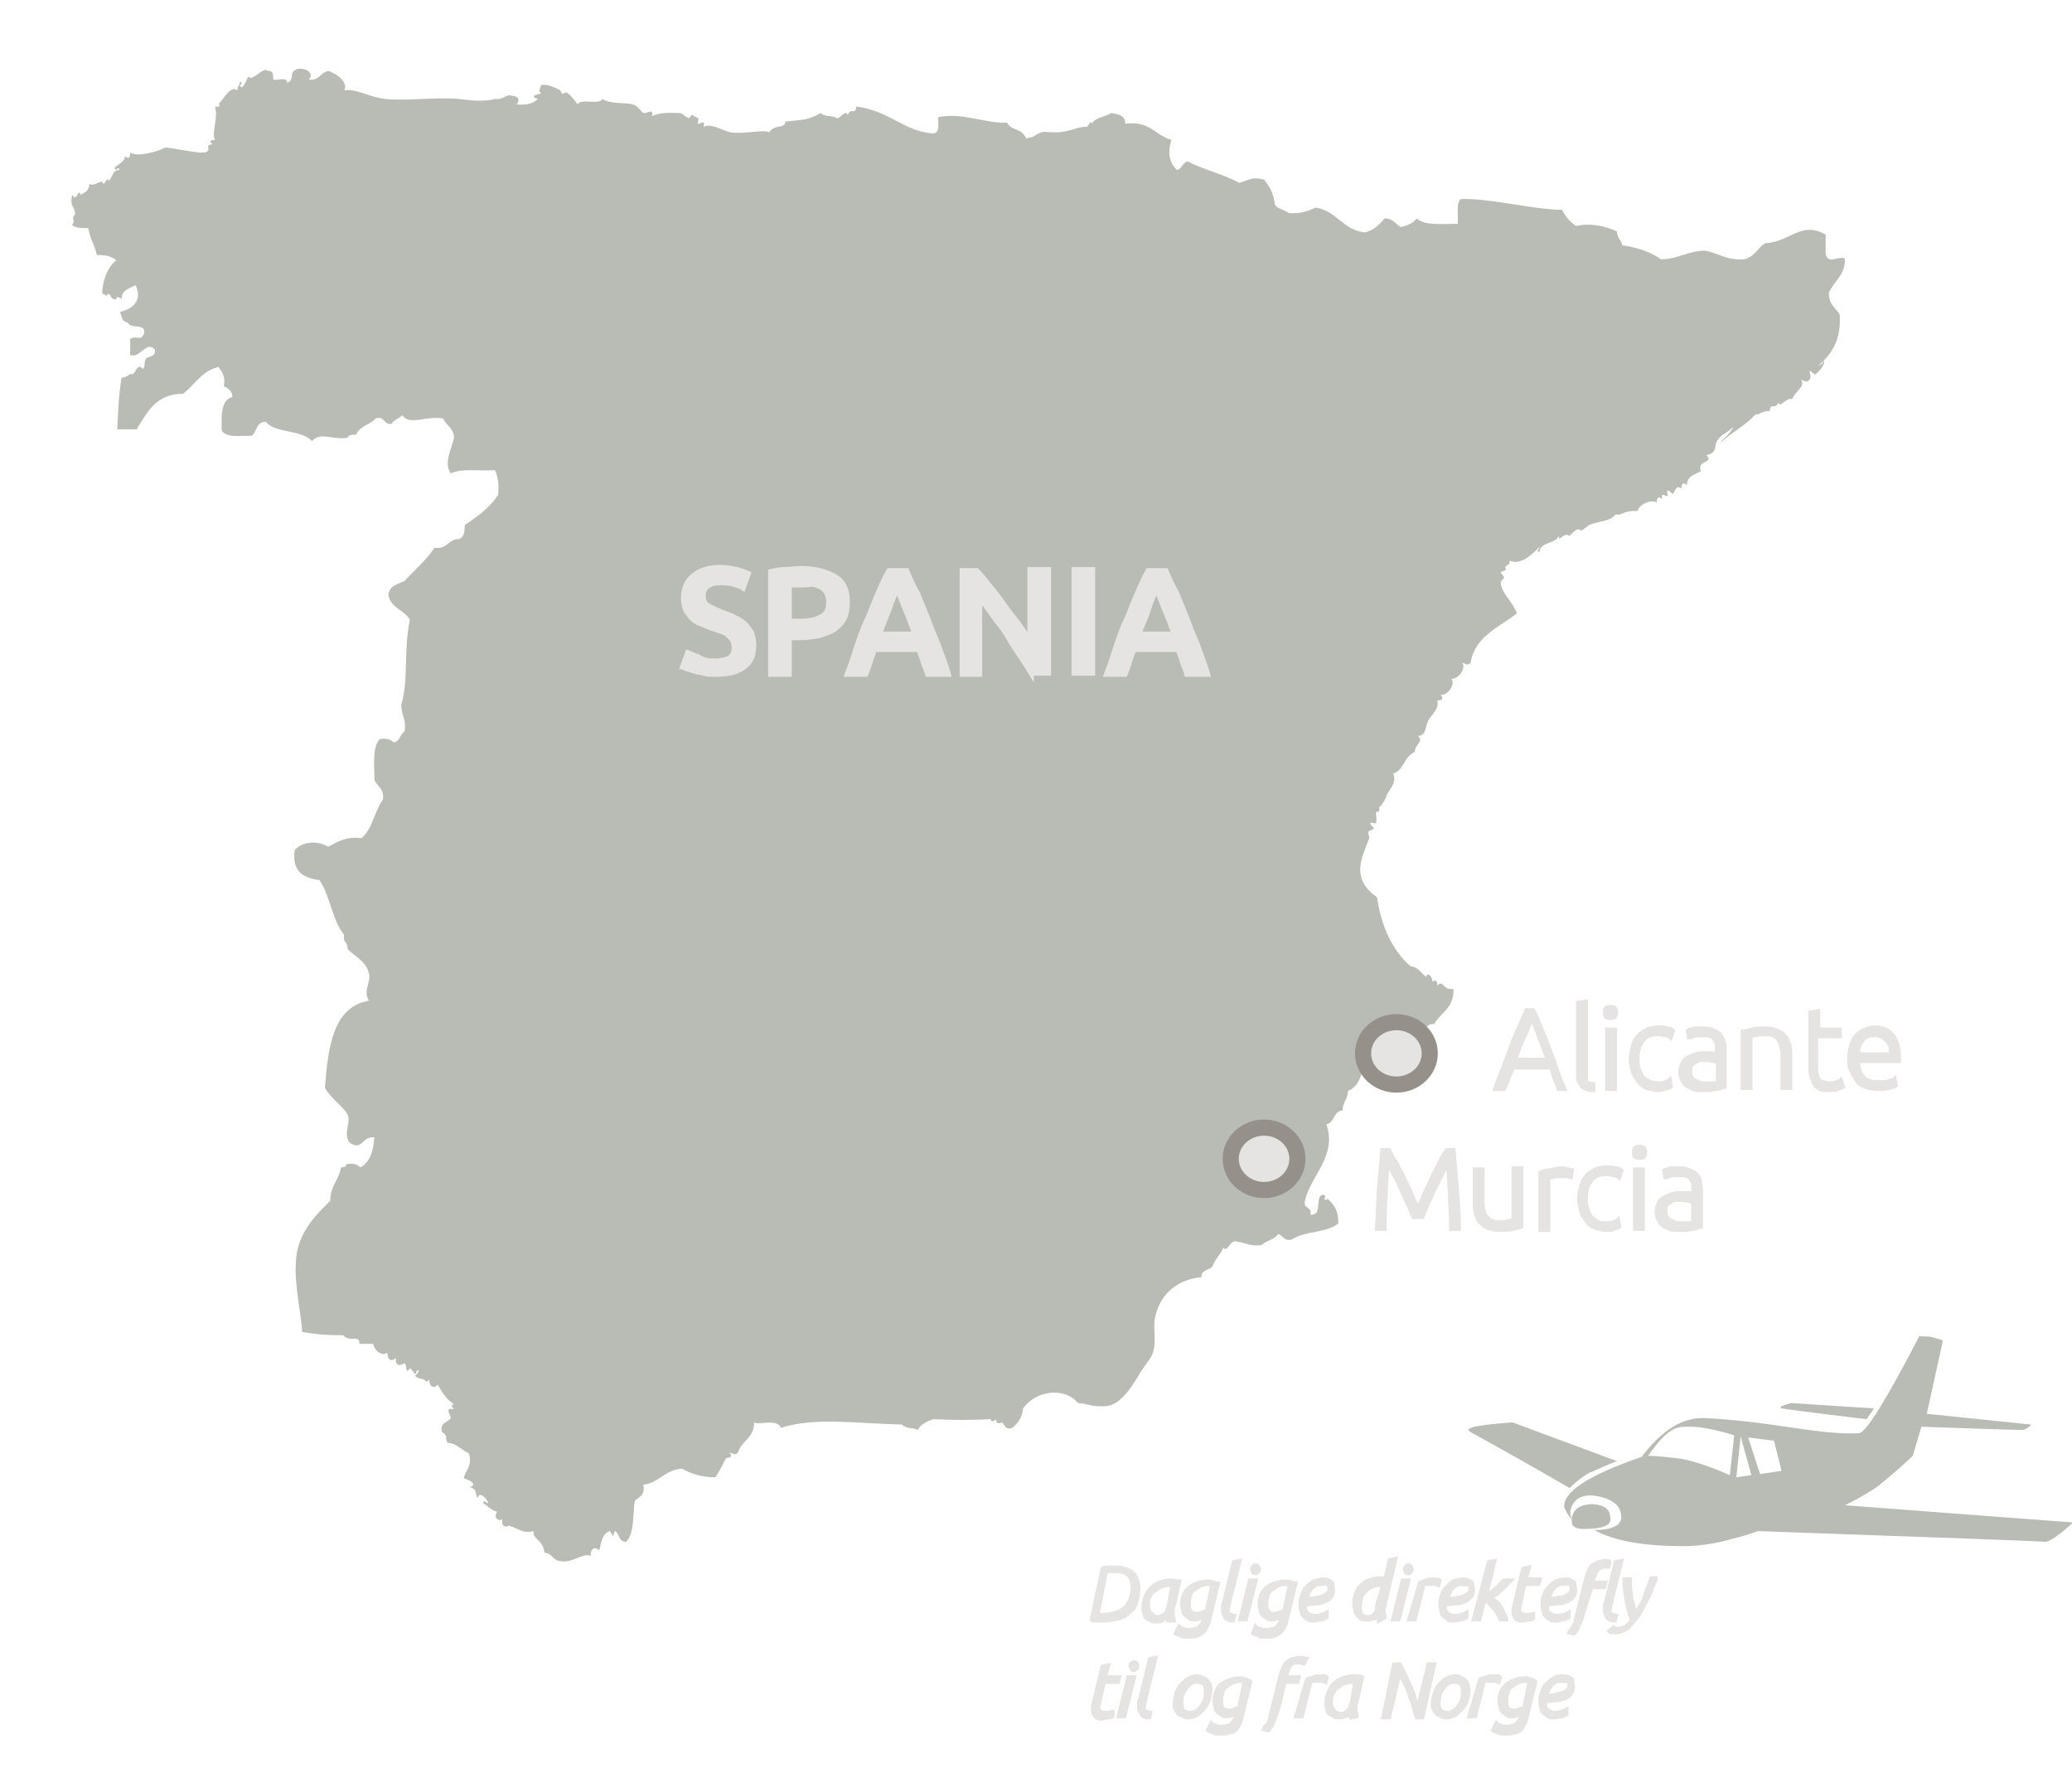 <?xml version="1.0" encoding="utf-8"?>
<!-- Generator: Adobe Illustrator 23.0.5, SVG Export Plug-In . SVG Version: 6.00 Build 0)  -->
<svg version="1.1" xmlns="http://www.w3.org/2000/svg" xmlns:xlink="http://www.w3.org/1999/xlink" x="0px" y="0px"
	 viewBox="0 0 192.6 165.7" style="enable-background:new 0 0 192.6 165.7;" xml:space="preserve">
<style type="text/css">
	/*
	txt fill="#B9BBB5"
	path fill=#E5E4E2
	*/
	.dw_path{fill:#B9BBB5;}
	.dw_txt{fill:#E5E4E2;stroke:#E5E4E2;stroke-width:0.4}
	.dw_city{fill:#E5E4E2;stroke:#95918A;stroke-width:1.5}
	.dw_path_1{fill:#0F0}
	.dw_path_11{fill:#0F0}
	
	
	
	.st1{fill:#FAD;}
		.st2{fill:#FF0;}
			
			.dw_msap{fill:#0F0;}
				
				.st4{fill:#F00;}
				.st40{fill:#C46210;}
				.st41{fill:#0048BA;}
				.st42{fill:#B0BF1A;}
				.st43{fill:#7CB9E8;}
				.st44{fill:	#C0E8D5;}
				.st45{fill:#B284BE;}
				
				
				
					
						
						.st6{fill:#0FF;}
						.st8{fill:#FFD;}

</style>
<g id="Layer_2">
	<defs>
	<filter id="f1" x="0" y="0" width="200%" height="200%">
     <feOffset result="offOut" in="SourceAlpha" dx="5" dy="5" />
      <feGaussianBlur result="blurOut" in="offOut" stdDeviation="2" />
      <feBlend in="SourceGraphic" in2="blurOut" mode="normal" />
      
    </filter>
    
    <filter id="f2" x="0" y="0" width="200%" height="200%">
     <feOffset result="offOut" in="SourceAlpha" dx="1" dy="1" />
      <feGaussianBlur result="blurOut" in="offOut" stdDeviation="1" />
      <feBlend in="SourceGraphic" in2="blurOut" mode="normal" />
      
    </filter>
    <filter id="f3" x="0" y="0" width="200%" height="200%">
     <feOffset result="offOut" in="SourceAlpha" dx="1" dy="1" />
      <feGaussianBlur result="blurOut" in="offOut" stdDeviation="1" />
      <feBlend in="SourceGraphic" in2="blurOut" mode="normal" />
      
    </filter>
	</defs>

</g>
<g id="Layer_1">
	<g class="dwg_plane">
		<path filter="url(#f1)" class="st_plane dw_path" d="M145.3,130.8c-0.6,0.2-1.4,0.6-2.6,1.1c-0.5,0.3-1.1,0.7-1.8,1.4c-2.4-1.4-5.4-3.1-9.2-5.2
			c-0.1-0.1-0.2-0.1-0.2-0.2c0-0.3,1.4-0.5,4.1-0.7L145.3,130.8z M187.7,136.5c-1.3,1.2-2.2,1.8-2.6,1.8c-1.1-0.1-10-0.4-26.7-1
			c-0.8,0.3-1.5,0.5-2.3,0.7c-1.7,0.5-3.3,0.7-4.6,0.7c-3.8,0-6.5-0.5-8.3-1.5c1.4,0,2.2-0.3,2.4-0.8c0.1-0.1,0.1-0.3,0.1-0.4
			c0-1-0.7-1.6-2-1.9c-1.3-0.3-2.2,0-2.6,0.9c-0.2,0.5-0.2,0.9,0.1,1.2c-0.3-0.1-0.5-0.5-0.8-1.1c-0.1-1.5,2.3-3,7.2-4.7
			c1.9-2.5,3.8-3.7,5.9-3.6c2.2,0.1,4.9,0.4,8.2,0.9c2.6,0.4,4.7,0.6,6.1,0.5c0.6,0,2.5-3,5.6-9c0.6,0,1,0,1.3,0.1
			c0.2,0.1,0.5,0.1,0.9,0.3l-1.5,6.8l9.7,1c-0.1,0.2-0.3,0.3-0.7,0.5c-0.8,0-4-0.1-9.5-0.3l-0.8,2.7c-0.5,0.5-1.6,1.5-3.2,2.8
			c-0.7,0.5-1.7,1.1-3.1,1.8L187.7,136.5z M144.7,136.2c0,0.6-0.8,0.9-2.5,0.9c-0.7,0-1.1-0.2-1.1-0.7c0-1.1,0.7-1.6,2-1.6
			C144.2,134.9,144.7,135.3,144.7,136.2z M156.2,128.4c-1.6-0.5-3-0.8-4.1-0.8c-0.5,0-0.9,0-1.2,0.1c-0.7,0.2-1.6,1-2.7,2.6
			c0.6,0,1.7,0.1,3.2,0.3c1.4,0.3,2.8,0.8,4.4,1.5L156.2,128.4z M157.8,132.1l-1-3.6l-0.4,3.8L157.8,132.1z M160.6,131.7l-0.7-2.8
			l-2.4-0.3l1.1,3.4L160.6,131.7z M169.2,125.9l-0.7,1c-2.4-0.3-5.1-0.6-7.9-1c0,0,0,0-0.1-0.1c0-0.1,0.3-0.2,1-0.4L169.2,125.9z"/>
	</g>
	<path filter="url(#f2)" class="dw_txt dw_dagl_flyv" d="M101.5,144.8c0.2-0.1,0.4-0.1,0.6-0.1c0.2,0,0.4,0,0.6,0c0.7,0,1.2,0.2,1.6,0.5c0.3,0.3,0.5,0.8,0.5,1.5
		c0,0.4-0.1,0.8-0.2,1.2c-0.1,0.4-0.3,0.7-0.6,0.9c-0.3,0.3-0.6,0.5-1,0.6c-0.4,0.1-0.9,0.2-1.4,0.2c-0.1,0-0.2,0-0.3,0
		c-0.1,0-0.2,0-0.3,0c-0.1,0-0.2,0-0.3,0s-0.2,0-0.2-0.1L101.5,144.8z M101,149.1c0.1,0,0.2,0,0.3,0c0.1,0,0.2,0,0.3,0
		c0.4,0,0.8-0.1,1.2-0.2c0.3-0.1,0.6-0.3,0.8-0.5c0.2-0.2,0.4-0.5,0.5-0.8c0.1-0.3,0.2-0.6,0.2-1c0-0.5-0.1-0.9-0.4-1.2
		c-0.3-0.3-0.7-0.4-1.3-0.4c-0.1,0-0.2,0-0.4,0c-0.1,0-0.2,0-0.4,0L101,149.1z M107.6,149.6c0-0.1-0.1-0.1-0.1-0.2s0-0.1,0-0.2
		c-0.2,0.2-0.3,0.3-0.5,0.4c-0.2,0.1-0.4,0.1-0.6,0.1c-0.1,0-0.3,0-0.4-0.1c-0.1-0.1-0.3-0.1-0.4-0.2c-0.1-0.1-0.2-0.2-0.2-0.4
		c-0.1-0.2-0.1-0.4-0.1-0.6c0-0.4,0.1-0.7,0.2-1s0.3-0.6,0.5-0.8c0.2-0.2,0.5-0.4,0.8-0.5c0.3-0.1,0.6-0.2,1-0.2
		c0.3,0,0.6,0.1,0.8,0.1l-0.5,2.2c0,0.1-0.1,0.2-0.1,0.3c0,0.1,0,0.2,0,0.3c0,0.1,0,0.2,0,0.4c0,0.1,0.1,0.2,0.1,0.4L107.6,149.6z
		 M108,146.3c-0.1,0-0.2,0-0.2,0c-0.1,0-0.1,0-0.2,0c-0.3,0-0.5,0.1-0.8,0.2c-0.2,0.1-0.4,0.3-0.6,0.4s-0.3,0.4-0.4,0.6
		c-0.1,0.2-0.1,0.5-0.1,0.7c0,0.2,0,0.4,0.1,0.5c0,0.1,0.1,0.2,0.2,0.3c0.1,0.1,0.1,0.1,0.2,0.2c0.1,0,0.2,0.1,0.3,0.1
		c0.2,0,0.4,0,0.5-0.1c0.2-0.1,0.3-0.2,0.5-0.4c0-0.1,0-0.3,0.1-0.4c0-0.2,0.1-0.3,0.1-0.4L108,146.3z M108.6,150.2
		c0.1,0.1,0.2,0.1,0.4,0.2s0.4,0.1,0.5,0.1c0.4,0,0.8-0.1,1-0.3c0.2-0.2,0.4-0.5,0.5-0.8l0-0.2c-0.1,0.1-0.3,0.2-0.4,0.2
		c-0.2,0-0.3,0.1-0.5,0.1c-0.2,0-0.4,0-0.5-0.1s-0.3-0.2-0.4-0.3c-0.1-0.1-0.2-0.2-0.2-0.4c0-0.2-0.1-0.3-0.1-0.5
		c0-0.3,0-0.5,0.1-0.8c0.1-0.3,0.2-0.5,0.4-0.7c0.2-0.2,0.5-0.4,0.8-0.5c0.3-0.1,0.7-0.2,1.1-0.2c0.2,0,0.3,0,0.5,0.1
		s0.3,0.1,0.4,0.1l-0.8,3.3c0,0.2-0.1,0.4-0.2,0.6s-0.2,0.4-0.3,0.5c-0.1,0.1-0.3,0.3-0.6,0.4c-0.2,0.1-0.6,0.1-0.9,0.1
		c-0.1,0-0.2,0-0.3,0s-0.2,0-0.3-0.1s-0.2-0.1-0.3-0.1c-0.1,0-0.2-0.1-0.2-0.1L108.6,150.2z M111.7,146.3c-0.1,0-0.3-0.1-0.4-0.1
		c-0.3,0-0.6,0.1-0.8,0.2c-0.2,0.1-0.4,0.3-0.6,0.4s-0.3,0.4-0.3,0.6c-0.1,0.2-0.1,0.4-0.1,0.6c0,0.1,0,0.2,0,0.4
		c0,0.1,0.1,0.2,0.1,0.3s0.1,0.1,0.2,0.2c0.1,0.1,0.2,0.1,0.4,0.1c0.2,0,0.3,0,0.5-0.1c0.2-0.1,0.3-0.1,0.5-0.2L111.7,146.3z
		 M113.7,144.2l0.5-0.1l-0.9,3.6c0,0.2-0.1,0.3-0.1,0.5c0,0.1-0.1,0.3-0.1,0.4c0,0.1,0,0.1,0,0.2c0,0.1,0,0.1,0.1,0.2
		s0.1,0.1,0.2,0.1s0.2,0.1,0.3,0.1l-0.1,0.4c-0.3,0-0.6-0.1-0.7-0.3s-0.2-0.4-0.2-0.6c0-0.1,0-0.2,0-0.4c0-0.1,0-0.3,0.1-0.4
		L113.7,144.2z M115.2,145.9h0.5l-0.9,3.6h-0.5L115.2,145.9z M115.4,144.9c0-0.1,0-0.2,0.1-0.3c0.1-0.1,0.1-0.1,0.2-0.1
		c0.1,0,0.2,0,0.2,0.1c0.1,0.1,0.1,0.1,0.1,0.2c0,0.1,0,0.2-0.1,0.3c-0.1,0.1-0.1,0.1-0.2,0.1c-0.1,0-0.2,0-0.2-0.1
		S115.4,144.9,115.4,144.9z M115.7,150.2c0.1,0.1,0.2,0.1,0.4,0.2c0.2,0.1,0.4,0.1,0.6,0.1c0.4,0,0.8-0.1,1-0.3
		c0.2-0.2,0.4-0.5,0.5-0.8l0-0.2c-0.1,0.1-0.3,0.2-0.4,0.2c-0.2,0-0.3,0.1-0.5,0.1c-0.2,0-0.4,0-0.5-0.1s-0.3-0.2-0.4-0.3
		c-0.1-0.1-0.2-0.2-0.2-0.4s-0.1-0.3-0.1-0.5c0-0.3,0-0.5,0.1-0.8c0.1-0.3,0.2-0.5,0.4-0.7s0.5-0.4,0.8-0.5c0.3-0.1,0.7-0.2,1.1-0.2
		c0.2,0,0.3,0,0.5,0.1c0.2,0,0.3,0.1,0.4,0.1l-0.8,3.3c0,0.2-0.1,0.4-0.2,0.6s-0.2,0.4-0.3,0.5s-0.3,0.3-0.6,0.4
		c-0.2,0.1-0.6,0.1-0.9,0.1c-0.1,0-0.2,0-0.3,0c-0.1,0-0.2,0-0.3-0.1s-0.2-0.1-0.3-0.1c-0.1,0-0.2-0.1-0.2-0.1L115.7,150.2z
		 M118.9,146.3c-0.1,0-0.3-0.1-0.4-0.1c-0.3,0-0.6,0.1-0.8,0.2c-0.2,0.1-0.4,0.3-0.6,0.4c-0.2,0.2-0.3,0.4-0.3,0.6
		c-0.1,0.2-0.1,0.4-0.1,0.6c0,0.1,0,0.2,0,0.4c0,0.1,0.1,0.2,0.1,0.3c0.1,0.1,0.1,0.1,0.2,0.2c0.1,0.1,0.2,0.1,0.4,0.1
		c0.2,0,0.3,0,0.5-0.1s0.3-0.1,0.5-0.2L118.9,146.3z M122.9,146.8c0,0.3-0.1,0.5-0.2,0.6c-0.1,0.2-0.3,0.3-0.5,0.4
		c-0.2,0.1-0.5,0.2-0.8,0.2s-0.7,0.1-1.1,0.1v0.1c0,0.1,0,0.3,0,0.4c0,0.1,0.1,0.2,0.2,0.3s0.2,0.2,0.3,0.2c0.1,0.1,0.3,0.1,0.5,0.1
		c0.2,0,0.3,0,0.5-0.1c0.2,0,0.3-0.1,0.5-0.2l0,0.4c-0.2,0.1-0.3,0.2-0.5,0.2s-0.4,0.1-0.6,0.1c-0.3,0-0.5,0-0.6-0.1
		c-0.2-0.1-0.3-0.2-0.4-0.3c-0.1-0.1-0.2-0.3-0.2-0.4c0-0.2-0.1-0.3-0.1-0.5c0-0.3,0-0.6,0.1-0.9c0.1-0.3,0.2-0.6,0.4-0.8
		s0.4-0.4,0.7-0.6c0.3-0.1,0.6-0.2,0.9-0.2c0.3,0,0.6,0.1,0.8,0.3C122.8,146.3,122.9,146.5,122.9,146.8z M121.8,146.2
		c-0.2,0-0.4,0-0.5,0.1c-0.2,0.1-0.3,0.2-0.4,0.3c-0.1,0.1-0.2,0.3-0.3,0.5c-0.1,0.2-0.2,0.4-0.2,0.5c0.4,0,0.7,0,1-0.1
		c0.3,0,0.5-0.1,0.7-0.2c0.2-0.1,0.3-0.2,0.4-0.3c0.1-0.1,0.1-0.2,0.1-0.4c0-0.2-0.1-0.3-0.2-0.4S122,146.2,121.8,146.2z
		 M127.2,149.6c0,0,0-0.1-0.1-0.2s0-0.2,0-0.2c0,0-0.1,0.1-0.2,0.1c-0.1,0.1-0.1,0.1-0.2,0.1c-0.1,0-0.2,0.1-0.3,0.1
		c-0.1,0-0.2,0-0.4,0c-0.2,0-0.4,0-0.5-0.1s-0.3-0.2-0.3-0.3c-0.1-0.1-0.2-0.3-0.2-0.4c0-0.2-0.1-0.3-0.1-0.5c0-0.3,0-0.6,0.1-0.9
		s0.2-0.6,0.4-0.8c0.2-0.2,0.4-0.4,0.8-0.6c0.3-0.1,0.7-0.2,1.1-0.2c0.1,0,0.3,0,0.5,0l0.4-1.7l0.5-0.1l-1,4.2c0,0.1,0,0.2-0.1,0.2
		s0,0.2,0,0.2c0,0.1,0,0.3,0,0.4s0.1,0.2,0.1,0.4L127.2,149.6z M127.6,146.3c-0.1,0-0.1,0-0.2,0s-0.2,0-0.2,0
		c-0.3,0-0.6,0.1-0.8,0.2s-0.4,0.3-0.6,0.5c-0.2,0.2-0.3,0.4-0.3,0.6c-0.1,0.2-0.1,0.5-0.1,0.7c0,0.1,0,0.3,0,0.4s0.1,0.2,0.1,0.3
		c0.1,0.1,0.1,0.2,0.2,0.2c0.1,0.1,0.2,0.1,0.3,0.1c0.1,0,0.2,0,0.3,0c0.1,0,0.2-0.1,0.3-0.1c0.1-0.1,0.2-0.1,0.2-0.2
		s0.1-0.1,0.2-0.2c0-0.1,0-0.3,0-0.4c0-0.2,0.1-0.3,0.1-0.5L127.6,146.3z M129.4,145.9h0.5l-0.9,3.6h-0.5L129.4,145.9z M129.6,144.9
		c0-0.1,0-0.2,0.1-0.3c0.1-0.1,0.1-0.1,0.2-0.1c0.1,0,0.2,0,0.2,0.1s0.1,0.1,0.1,0.2c0,0.1,0,0.2-0.1,0.3s-0.1,0.1-0.2,0.1
		c-0.1,0-0.2,0-0.2-0.1S129.6,144.9,129.6,144.9z M131,146.1c0.2-0.1,0.4-0.1,0.6-0.2s0.4-0.1,0.6-0.1c0.1,0,0.2,0,0.3,0
		c0.1,0,0.2,0,0.3,0.1l-0.1,0.4c-0.2-0.1-0.4-0.1-0.6-0.1c-0.1,0-0.2,0-0.4,0s-0.2,0-0.4,0.1l-0.8,3.2h-0.5L131,146.1z M135.9,146.8
		c0,0.3-0.1,0.5-0.2,0.6s-0.3,0.3-0.5,0.4s-0.5,0.2-0.8,0.2s-0.7,0.1-1.1,0.1v0.1c0,0.1,0,0.3,0,0.4c0,0.1,0.1,0.2,0.2,0.3
		c0.1,0.1,0.2,0.2,0.3,0.2c0.1,0.1,0.3,0.1,0.5,0.1c0.2,0,0.3,0,0.5-0.1c0.2,0,0.3-0.1,0.5-0.2l0,0.4c-0.2,0.1-0.3,0.2-0.5,0.2
		s-0.4,0.1-0.6,0.1c-0.3,0-0.5,0-0.6-0.1s-0.3-0.2-0.4-0.3c-0.1-0.1-0.2-0.3-0.2-0.4c0-0.2-0.1-0.3-0.1-0.5c0-0.3,0-0.6,0.1-0.9
		c0.1-0.3,0.2-0.6,0.4-0.8s0.4-0.4,0.7-0.6c0.3-0.1,0.6-0.2,0.9-0.2c0.3,0,0.6,0.1,0.8,0.3C135.8,146.3,135.9,146.5,135.9,146.8z
		 M134.9,146.2c-0.2,0-0.4,0-0.5,0.1c-0.2,0.1-0.3,0.2-0.4,0.3c-0.1,0.1-0.2,0.3-0.3,0.5c-0.1,0.2-0.2,0.4-0.2,0.5
		c0.4,0,0.7,0,1-0.1c0.3,0,0.5-0.1,0.7-0.2c0.2-0.1,0.3-0.2,0.4-0.3c0.1-0.1,0.1-0.2,0.1-0.4c0-0.2-0.1-0.3-0.2-0.4
		C135.2,146.3,135,146.2,134.9,146.2z M137.4,144.2l0.5-0.1l-0.8,3.3c0.2-0.1,0.3-0.2,0.5-0.4c0.2-0.1,0.3-0.3,0.5-0.4
		c0.2-0.1,0.3-0.3,0.4-0.4c0.1-0.1,0.2-0.2,0.3-0.3h0.6c-0.1,0.1-0.2,0.2-0.4,0.4s-0.3,0.3-0.5,0.5c-0.2,0.2-0.3,0.3-0.5,0.4
		c-0.2,0.1-0.3,0.2-0.4,0.3c0.2,0.1,0.3,0.3,0.5,0.4c0.2,0.2,0.3,0.3,0.4,0.5c0.1,0.2,0.2,0.4,0.3,0.6c0.1,0.2,0.2,0.4,0.2,0.5h-0.5
		c-0.2-0.4-0.4-0.8-0.7-1.1c-0.3-0.3-0.5-0.6-0.8-0.8l-0.5,1.9h-0.5L137.4,144.2z M140.6,144.8l0.5-0.1l-0.3,1.1h1.3l-0.1,0.4h-1.3
		l-0.4,1.8c0,0.1,0,0.2-0.1,0.3c0,0.1,0,0.2,0,0.3c0,0.2,0.1,0.4,0.2,0.4s0.2,0.1,0.4,0.1c0.1,0,0.3,0,0.4,0c0.1,0,0.2-0.1,0.3-0.1
		l0,0.4c-0.1,0.1-0.3,0.1-0.4,0.1c-0.2,0-0.3,0.1-0.5,0.1c-0.1,0-0.2,0-0.3,0c-0.1,0-0.2-0.1-0.3-0.1s-0.1-0.2-0.2-0.3
		s-0.1-0.2-0.1-0.4c0-0.2,0-0.4,0.1-0.7L140.6,144.8z M145.4,146.8c0,0.3-0.1,0.5-0.2,0.6c-0.1,0.2-0.3,0.3-0.5,0.4
		c-0.2,0.1-0.5,0.2-0.8,0.2c-0.3,0-0.7,0.1-1.1,0.1v0.1c0,0.1,0,0.3,0,0.4c0,0.1,0.1,0.2,0.2,0.3c0.1,0.1,0.2,0.2,0.3,0.2
		c0.1,0.1,0.3,0.1,0.5,0.1c0.2,0,0.3,0,0.5-0.1c0.2,0,0.3-0.1,0.5-0.2l0,0.4c-0.2,0.1-0.3,0.2-0.5,0.2s-0.4,0.1-0.6,0.1
		c-0.3,0-0.5,0-0.6-0.1c-0.2-0.1-0.3-0.2-0.4-0.3c-0.1-0.1-0.2-0.3-0.2-0.4c0-0.2-0.1-0.3-0.1-0.5c0-0.3,0-0.6,0.1-0.9
		s0.2-0.6,0.4-0.8s0.4-0.4,0.7-0.6c0.3-0.1,0.6-0.2,0.9-0.2c0.3,0,0.6,0.1,0.8,0.3C145.3,146.3,145.4,146.5,145.4,146.8z
		 M144.3,146.2c-0.2,0-0.4,0-0.5,0.1c-0.2,0.1-0.3,0.2-0.4,0.3c-0.1,0.1-0.2,0.3-0.3,0.5c-0.1,0.2-0.2,0.4-0.2,0.5
		c0.4,0,0.7,0,1-0.1c0.3,0,0.5-0.1,0.7-0.2c0.2-0.1,0.3-0.2,0.4-0.3c0.1-0.1,0.1-0.2,0.1-0.4c0-0.2-0.1-0.3-0.2-0.4
		S144.5,146.2,144.3,146.2z M146.2,148.8c-0.1,0.2-0.1,0.4-0.2,0.6c-0.1,0.2-0.1,0.4-0.2,0.5c-0.1,0.2-0.1,0.3-0.2,0.5
		s-0.2,0.3-0.3,0.4l-0.4-0.1c0.1-0.2,0.2-0.3,0.3-0.4c0.1-0.1,0.1-0.3,0.2-0.4c0.1-0.1,0.1-0.3,0.1-0.4s0.1-0.3,0.1-0.4l0.9-3.6
		c0.1-0.3,0.2-0.5,0.3-0.7c0.1-0.2,0.2-0.3,0.4-0.4s0.3-0.2,0.4-0.2s0.3-0.1,0.5-0.1c0.1,0,0.2,0,0.3,0c0.1,0,0.2,0,0.2,0.1
		l-0.1,0.4c-0.1,0-0.1,0-0.2,0c-0.1,0-0.1,0-0.2,0c-0.1,0-0.2,0-0.3,0.1c-0.1,0-0.2,0.1-0.3,0.2c-0.1,0.1-0.2,0.2-0.2,0.3
		s-0.1,0.3-0.2,0.5l-0.1,0.4h1.2l-0.1,0.4h-1.2L146.2,148.8z M149.2,144.2l0.5-0.1l-0.9,3.6c0,0.2-0.1,0.3-0.1,0.5
		c0,0.1-0.1,0.3-0.1,0.4c0,0.1,0,0.1,0,0.2c0,0.1,0,0.1,0.1,0.2s0.1,0.1,0.2,0.1s0.2,0.1,0.3,0.1l-0.1,0.4c-0.3,0-0.6-0.1-0.7-0.3
		s-0.2-0.4-0.2-0.6c0-0.1,0-0.2,0-0.4c0-0.1,0-0.3,0.1-0.4L149.2,144.2z M149,150.3c0.1,0.1,0.3,0.1,0.4,0.1c0.2,0,0.5-0.1,0.7-0.2
		c0.2-0.1,0.4-0.3,0.6-0.6c-0.2-0.6-0.4-1.3-0.5-1.9s-0.2-1.3-0.2-1.9h0.5c0,0.2,0,0.5,0,0.7c0,0.3,0.1,0.5,0.1,0.8s0.1,0.6,0.2,0.9
		s0.1,0.6,0.2,0.9c0.2-0.3,0.4-0.7,0.6-1c0.2-0.3,0.3-0.7,0.4-1c0.1-0.3,0.2-0.6,0.3-0.8c0.1-0.2,0.1-0.4,0.2-0.6h0.4
		c0,0.1-0.1,0.3-0.2,0.5s-0.2,0.5-0.3,0.8s-0.3,0.6-0.5,1c-0.2,0.4-0.4,0.7-0.6,1.1c-0.4,0.5-0.7,0.9-1,1.2
		c-0.3,0.2-0.7,0.4-1.1,0.4c-0.1,0-0.2,0-0.3,0c-0.1,0-0.2,0-0.3-0.1L149,150.3z"/>
	<g  filter="url(#f2)" class="dw_txt dw_tilogfra">
		<path class="dw_txt" d="M101.5,153.9l0.5-0.1l-0.3,1.1h1.3l-0.1,0.4h-1.3l-0.4,1.8c0,0.1,0,0.2-0.1,0.3c0,0.1,0,0.2,0,0.3
			c0,0.2,0.1,0.4,0.2,0.4c0.1,0.1,0.2,0.1,0.4,0.1c0.1,0,0.3,0,0.4,0c0.1,0,0.2-0.1,0.3-0.1l0,0.4c-0.1,0.1-0.3,0.1-0.4,0.1
			c-0.2,0-0.3,0.1-0.5,0.1c-0.1,0-0.2,0-0.3,0s-0.2-0.1-0.3-0.1s-0.1-0.2-0.2-0.3c0-0.1-0.1-0.2-0.1-0.4c0-0.2,0-0.4,0.1-0.7
			L101.5,153.9z"/>
		<path class="dw_txt" d="M103.9,154.9h0.5l-0.9,3.6h-0.5L103.9,154.9z M104.1,153.9c0-0.1,0-0.2,0.1-0.3c0.1-0.1,0.1-0.1,0.2-0.1
			c0.1,0,0.2,0,0.2,0.1c0.1,0.1,0.1,0.1,0.1,0.2c0,0.1,0,0.2-0.1,0.3c-0.1,0.1-0.1,0.1-0.2,0.1c-0.1,0-0.2,0-0.2-0.1
			C104.2,154,104.1,153.9,104.1,153.9z"/>
		<path class="dw_txt" d="M105.9,153.2l0.5-0.1l-0.9,3.6c0,0.2-0.1,0.3-0.1,0.5c0,0.1-0.1,0.3-0.1,0.4c0,0.1,0,0.1,0,0.2
			c0,0.1,0,0.1,0.1,0.2c0,0,0.1,0.1,0.2,0.1c0.1,0,0.2,0.1,0.3,0.1l-0.1,0.4c-0.3,0-0.6-0.1-0.7-0.3c-0.1-0.2-0.2-0.4-0.2-0.6
			c0-0.1,0-0.2,0-0.4s0-0.3,0.1-0.4L105.9,153.2z"/>
		<path class="dw_txt" d="M111.5,156c0,0.4-0.1,0.8-0.2,1.1c-0.1,0.3-0.3,0.6-0.5,0.8c-0.2,0.2-0.4,0.4-0.6,0.5s-0.5,0.2-0.7,0.2
			c-0.2,0-0.3,0-0.5-0.1c-0.1-0.1-0.3-0.1-0.4-0.2c-0.1-0.1-0.2-0.2-0.3-0.4s-0.1-0.3-0.1-0.5c0-0.4,0.1-0.8,0.2-1.1
			c0.1-0.3,0.3-0.6,0.5-0.8s0.4-0.4,0.6-0.5c0.2-0.1,0.5-0.2,0.7-0.2c0.2,0,0.3,0,0.5,0.1c0.1,0.1,0.3,0.1,0.4,0.2
			c0.1,0.1,0.2,0.2,0.3,0.4C111.5,155.7,111.5,155.9,111.5,156z M108.8,157.4c0,0.3,0.1,0.5,0.2,0.6c0.2,0.1,0.3,0.2,0.6,0.2
			c0.2,0,0.3,0,0.5-0.1c0.2-0.1,0.3-0.2,0.5-0.4c0.1-0.2,0.3-0.4,0.4-0.7c0.1-0.3,0.1-0.6,0.1-0.9c0-0.3-0.1-0.5-0.2-0.6
			c-0.2-0.1-0.3-0.2-0.6-0.2c-0.2,0-0.3,0-0.5,0.1c-0.2,0.1-0.3,0.2-0.5,0.4c-0.1,0.2-0.3,0.4-0.4,0.7
			C108.8,156.7,108.8,157,108.8,157.4z"/>
		<path class="dw_txt" d="M111.6,159.2c0.1,0.1,0.2,0.1,0.4,0.2c0.2,0.1,0.4,0.1,0.5,0.1c0.4,0,0.8-0.1,1-0.3c0.2-0.2,0.4-0.5,0.5-0.8
			l0-0.2c-0.1,0.1-0.3,0.2-0.4,0.2c-0.2,0-0.3,0.1-0.5,0.1c-0.2,0-0.4,0-0.5-0.1c-0.1-0.1-0.3-0.2-0.4-0.3c-0.1-0.1-0.2-0.2-0.2-0.4
			c0-0.2-0.1-0.3-0.1-0.5c0-0.3,0-0.5,0.1-0.8c0.1-0.3,0.2-0.5,0.4-0.7c0.2-0.2,0.5-0.4,0.8-0.5c0.3-0.1,0.7-0.2,1.1-0.2
			c0.2,0,0.3,0,0.5,0.1s0.3,0.1,0.4,0.2l-0.8,3.3c0,0.2-0.1,0.4-0.2,0.6c-0.1,0.2-0.2,0.4-0.3,0.5s-0.3,0.3-0.6,0.3
			c-0.2,0.1-0.5,0.1-0.9,0.1c-0.1,0-0.2,0-0.3,0s-0.2,0-0.3-0.1s-0.2-0.1-0.3-0.1c-0.1,0-0.2-0.1-0.2-0.1L111.6,159.2z M114.7,155.3
			c-0.1,0-0.3-0.1-0.4-0.1c-0.3,0-0.6,0.1-0.8,0.2c-0.2,0.1-0.4,0.3-0.6,0.4c-0.2,0.2-0.3,0.4-0.3,0.6c-0.1,0.2-0.1,0.4-0.1,0.6
			c0,0.1,0,0.2,0,0.4s0.1,0.2,0.1,0.3s0.1,0.2,0.2,0.2s0.2,0.1,0.4,0.1c0.2,0,0.3,0,0.5-0.1s0.3-0.1,0.5-0.2L114.7,155.3z"/>
		<path class="dw_txt" d="M117.8,157.8c-0.1,0.2-0.1,0.4-0.2,0.6c-0.1,0.2-0.1,0.4-0.2,0.5c-0.1,0.2-0.1,0.3-0.2,0.5
			c-0.1,0.1-0.2,0.3-0.3,0.4l-0.4-0.1c0.1-0.2,0.2-0.3,0.3-0.4c0.1-0.1,0.2-0.3,0.2-0.4c0.1-0.1,0.1-0.3,0.1-0.4s0.1-0.3,0.1-0.4
			l0.9-3.6c0.1-0.3,0.2-0.5,0.3-0.7c0.1-0.2,0.2-0.3,0.4-0.4c0.1-0.1,0.3-0.2,0.4-0.2c0.2,0,0.3-0.1,0.5-0.1c0.2,0,0.3,0,0.4,0
			c0.1,0,0.2,0.1,0.3,0.1l-0.2,0.4c-0.1,0-0.2-0.1-0.3-0.1s-0.2,0-0.3,0c-0.1,0-0.2,0-0.3,0c-0.1,0-0.2,0.1-0.3,0.2
			c-0.1,0.1-0.2,0.2-0.2,0.3c-0.1,0.1-0.1,0.3-0.2,0.5l-0.1,0.4h1.2l-0.1,0.4h-1.2L117.8,157.8z"/>

		<path class="dw_txt" d="M120.5,155.1c0.2-0.1,0.4-0.1,0.6-0.2s0.4-0.1,0.6-0.1c0.1,0,0.2,0,0.3,0c0.1,0,0.2,0,0.3,0.1l-0.1,0.4
			c-0.2-0.1-0.4-0.1-0.6-0.1c-0.1,0-0.2,0-0.4,0s-0.2,0-0.4,0.1l-0.8,3.2h-0.5L120.5,155.1z"/>

		<path class="dw_txt" d="M124.6,158.6c0-0.1-0.1-0.1-0.1-0.2s0-0.1,0-0.2c-0.2,0.2-0.3,0.3-0.5,0.3c-0.2,0.1-0.4,0.1-0.6,0.1
			c-0.1,0-0.3,0-0.4-0.1c-0.1-0.1-0.3-0.1-0.4-0.2c-0.1-0.1-0.2-0.2-0.2-0.4c-0.1-0.2-0.1-0.4-0.1-0.6c0-0.4,0.1-0.7,0.2-1
			c0.1-0.3,0.3-0.6,0.5-0.8c0.2-0.2,0.5-0.4,0.8-0.5c0.3-0.1,0.6-0.2,1-0.2c0.3,0,0.6,0,0.8,0.1l-0.5,2.2c0,0.1-0.1,0.2-0.1,0.3
			s0,0.2,0,0.3c0,0.1,0,0.2,0,0.4c0,0.1,0.1,0.2,0.1,0.4L124.6,158.6z M125,155.3c-0.1,0-0.2,0-0.2,0c-0.1,0-0.1,0-0.2,0
			c-0.3,0-0.5,0.1-0.8,0.2c-0.2,0.1-0.4,0.3-0.6,0.4c-0.2,0.2-0.3,0.4-0.4,0.6c-0.1,0.2-0.1,0.5-0.1,0.7c0,0.2,0,0.4,0.1,0.5
			c0,0.1,0.1,0.2,0.2,0.3s0.1,0.1,0.2,0.2c0.1,0,0.2,0.1,0.3,0.1c0.2,0,0.4,0,0.5-0.1c0.2-0.1,0.3-0.2,0.5-0.4c0-0.1,0-0.3,0.1-0.4
			s0.1-0.3,0.1-0.4L125,155.3z"/>
		<path class="dw_txt" d="M128.6,153.7h0.5c0.2,0.3,0.3,0.6,0.5,1c0.2,0.4,0.3,0.7,0.5,1.1c0.2,0.4,0.3,0.7,0.4,1.1
			c0.1,0.3,0.2,0.6,0.3,0.9l1-4.1h0.5l-1.1,4.9h-0.5c-0.1-0.3-0.2-0.6-0.3-1c-0.1-0.4-0.3-0.8-0.4-1.2c-0.1-0.4-0.3-0.8-0.5-1.1
			c-0.2-0.4-0.3-0.7-0.4-0.9l-1,4.2h-0.5L128.6,153.7z"/>
		<path class="dw_txt" d="M135.5,156c0,0.4-0.1,0.8-0.2,1.1c-0.1,0.3-0.3,0.6-0.5,0.8c-0.2,0.2-0.4,0.4-0.6,0.5s-0.5,0.2-0.7,0.2
			c-0.2,0-0.3,0-0.5-0.1c-0.1-0.1-0.3-0.1-0.4-0.2c-0.1-0.1-0.2-0.2-0.3-0.4s-0.1-0.3-0.1-0.5c0-0.4,0.1-0.8,0.2-1.1
			c0.1-0.3,0.3-0.6,0.5-0.8s0.4-0.4,0.6-0.5c0.2-0.1,0.5-0.2,0.7-0.2c0.2,0,0.3,0,0.5,0.1c0.1,0.1,0.3,0.1,0.4,0.2
			c0.1,0.1,0.2,0.2,0.3,0.4C135.4,155.7,135.5,155.9,135.5,156z M132.7,157.4c0,0.3,0.1,0.5,0.2,0.6c0.2,0.1,0.3,0.2,0.6,0.2
			c0.2,0,0.3,0,0.5-0.1c0.2-0.1,0.3-0.2,0.5-0.4c0.1-0.2,0.3-0.4,0.4-0.7c0.1-0.3,0.1-0.6,0.1-0.9c0-0.3-0.1-0.5-0.2-0.6
			c-0.2-0.1-0.3-0.2-0.6-0.2c-0.2,0-0.3,0-0.5,0.1c-0.2,0.1-0.3,0.2-0.5,0.4c-0.1,0.2-0.3,0.4-0.4,0.7
			C132.8,156.7,132.7,157,132.7,157.4z"/>

		<path class="dw_txt" d="M136.6,155.1c0.2-0.1,0.4-0.1,0.6-0.2s0.4-0.1,0.6-0.1c0.1,0,0.2,0,0.3,0c0.1,0,0.2,0,0.3,0.1l-0.1,0.4
			c-0.2-0.1-0.4-0.1-0.6-0.1c-0.1,0-0.2,0-0.4,0c-0.1,0-0.2,0-0.4,0.1l-0.8,3.2h-0.5L136.6,155.1z"/>

		<path class="dw_txt" d="M138.1,159.2c0.1,0.1,0.2,0.1,0.4,0.2c0.2,0.1,0.4,0.1,0.5,0.1c0.4,0,0.8-0.1,1-0.3c0.2-0.2,0.4-0.5,0.5-0.8
			l0-0.2c-0.1,0.1-0.3,0.2-0.4,0.2c-0.2,0-0.3,0.1-0.5,0.1c-0.2,0-0.4,0-0.5-0.1c-0.1-0.1-0.3-0.2-0.4-0.3c-0.1-0.1-0.2-0.2-0.2-0.4
			c0-0.2-0.1-0.3-0.1-0.5c0-0.3,0-0.5,0.1-0.8c0.1-0.3,0.2-0.5,0.4-0.7c0.2-0.2,0.5-0.4,0.8-0.5c0.3-0.1,0.7-0.2,1.1-0.2
			c0.2,0,0.3,0,0.5,0.1s0.3,0.1,0.4,0.2l-0.8,3.3c0,0.2-0.1,0.4-0.2,0.6c-0.1,0.2-0.2,0.4-0.3,0.5s-0.3,0.3-0.6,0.3
			c-0.2,0.1-0.5,0.1-0.9,0.1c-0.1,0-0.2,0-0.3,0s-0.2,0-0.3-0.1s-0.2-0.1-0.3-0.1c-0.1,0-0.2-0.1-0.2-0.1L138.1,159.2z M141.2,155.3
			c-0.1,0-0.3-0.1-0.4-0.1c-0.3,0-0.6,0.1-0.8,0.2c-0.2,0.1-0.4,0.3-0.6,0.4c-0.2,0.2-0.3,0.4-0.3,0.6c-0.1,0.2-0.1,0.4-0.1,0.6
			c0,0.1,0,0.2,0,0.4s0.1,0.2,0.1,0.3s0.1,0.2,0.2,0.2s0.2,0.1,0.4,0.1c0.2,0,0.3,0,0.5-0.1s0.3-0.1,0.5-0.2L141.2,155.3z"/>
		<path class="dw_txt" d="M145.2,155.8c0,0.3-0.1,0.5-0.2,0.6c-0.1,0.2-0.3,0.3-0.5,0.4c-0.2,0.1-0.5,0.2-0.8,0.2s-0.7,0.1-1.1,0.1v0.1
			c0,0.1,0,0.3,0,0.4c0,0.1,0.1,0.2,0.2,0.3c0.1,0.1,0.2,0.2,0.3,0.2c0.1,0.1,0.3,0.1,0.5,0.1c0.2,0,0.3,0,0.5-0.1
			c0.2,0,0.3-0.1,0.5-0.2l0,0.4c-0.2,0.1-0.3,0.2-0.5,0.2s-0.4,0.1-0.6,0.1c-0.3,0-0.5,0-0.6-0.1s-0.3-0.2-0.4-0.3
			c-0.1-0.1-0.2-0.3-0.2-0.4c0-0.2-0.1-0.3-0.1-0.5c0-0.3,0-0.6,0.1-0.9c0.1-0.3,0.2-0.6,0.4-0.8c0.2-0.2,0.4-0.4,0.7-0.6
			s0.6-0.2,0.9-0.2c0.3,0,0.6,0.1,0.8,0.3C145.1,155.3,145.2,155.5,145.2,155.8z M144.1,155.2c-0.2,0-0.4,0-0.5,0.1
			s-0.3,0.2-0.4,0.3c-0.1,0.1-0.2,0.3-0.3,0.5s-0.2,0.4-0.2,0.5c0.4,0,0.7,0,1-0.1s0.5-0.1,0.7-0.2c0.2-0.1,0.3-0.2,0.4-0.3
			c0.1-0.1,0.1-0.2,0.1-0.4c0-0.2-0.1-0.3-0.2-0.4C144.5,155.3,144.3,155.2,144.1,155.2z"/>
	</g>
	<g>
		<g filter="url(#f3)">
			<path class="dw_map dw_path" d="M21.3,6.6c0.3,0,0.1,0.3,0,0.3c0.2,0.7,0.6-0.5,0.8-0.8c0.3,0.6,1.4-1,1.8-0.5c0.5-0.1,0.5,0.4,0.5,0.8
				c0.4,0.1,1.3-0.3,1.3,0.3c0.8-0.3,0-1,1-1.3c0.9-0.1,1.5,0.5,1,1c1,0.1,1-0.6,1.8-0.8c0.8,0.2,1.9,1.1,1.5,1.8
				c1.1-0.2,2.2,0.6,3.8,0.8c2.2,0.2,4.7-0.2,6.9,0c0.8,0.1,2.2,0.3,3.3,0c0.8,0.1,1.1-0.5,1.5-0.3c0.7,0,0.9,0.4,0.5,0.8
				c1,0.1,1.6-0.1,2-0.5c-0.3-0.1-0.8-0.3,0.3-0.5c-0.3-0.3-0.1-0.4,0-0.8c0.6-0.1,1.2,0.2,1.8,0.5c0,0,0.1,0.4,0.3,0.3
				c0.3-0.4,0.8,0.4,1.3,1c0.3-0.6,2,0.1,2.3-0.5c0.8,0.5,2,0.3,2.8,0.5c0.5,0.1,0.7,0.6,1,0.8c0.3,0.1,1-0.5,0.8,0.3
				c0.8-0.4,1.8-0.3,2.5-0.3c0.4,0,0.4,0.3,1,0.5c-0.1,0,0.2-0.4,0.3-0.3c0.2,0.2,0.2,0.1,0.5,0.3c0.1,0-0.1,0.5,0,0.5
				c0.1,0.1,0.7-0.5,0.5,0.3c0.6-0.4,1.7,0.3,2.5,0.5c1.2,0.2,3.1-0.3,3.6,0c0.5-0.8,1.5-0.3,1.5-1c1.8-0.2,2-0.1,3.3-0.8
				c0.3,0.4,1.2,0.2,1.5,0.5c0.3,0,0.9-0.9,1-0.3c0.3-0.8,0.7,0.1,0.8-0.8c3.1,0.4,4.4,2.3,7.1,2.5c0.7,0,0.5-0.9,0.5-1.5
				c2.2-0.5,4.4,0.6,6.4,0.5c0.6,0.9,1.3,0.4,1.8,1.5c0.2-0.2,0.4,0,0.8-0.3c0.8-0.5,0.8-0.3,2-0.3c1.2,0,2.1-0.6,2.8-0.5
				c0.2-0.1,0.4-0.7,0.5-0.3c0.3-0.6,1.2-0.6,1.8-1c0.6,0.1,1.3,0.2,1.3,1c2.3-0.3,2.8,1.1,4.3,1.5c-0.4,1.2-0.2,2.1,0.5,2.8
				c0.5-0.1,0.5-0.7,1-0.8c1.5,0.8,3.4,1.2,4.8,2c1-0.3,1.2-0.6,2.3-0.3c0.5,0.6,0.9,1.3,1,2.3c0.2,0.4,0.9,0.5,1.3,0.8
				c1.1,0.1,1.8-0.2,2.5-0.5c2,0.3,2.5,2.1,4.6,2.3c0.8-0.2,1.3-0.7,1.8-1.3c0.8,0,1,0.5,1.5,0.8c0.6-0.1,1.2-0.4,1.5-0.8
				c0.7,0.7,2.4,0.5,3.8,0.5c0.1-0.8-0.2-1.9,0.3-2.3c2.7-0.1,6.8,1,9.4,1c0.3,0.6,0.7,1.1,1.3,1.5c1.4-0.3,2.6,0,3.8,0.5
				c0,0.6,0.4,0.8,0.5,1.3c1.4,0.2,2.6,0.6,3.6,1.3c1.6,0,2.5-0.8,4.1-0.8c1.2,0.2,1.9,0.9,3.6,0.8c1-0.2,1.3-1.1,2-1.5
				c2.3-0.1,3.3-2.1,5.6-0.8v1.8c0.2,1.1,1.5,0,1.8,0.5c0,1.5-1,2-1.5,3.1c0,1,0.4,1.2,1,2c0.2,2.4-0.8,3.8-2,4.8
				c0.2-0.1,0.5-0.2,0.5-0.5c0.3,0.2-0.5,1.2-0.8,1.3c-0.1,0-0.4-0.4-0.5-0.3c0,0,0.2,0.6,0,0.8c-0.3,0.3-0.4,0.1-0.8,0
				c0.5,0.6-0.6,1.1-0.8,1.8c-0.6-0.2-1.1,0.9-1.3,0.3c-0.3,0.8-0.7-0.1-0.8,0.8c-0.9,0-0.9,0.4-1.3,0.3c-0.9,1-2.1,1.6-3.1,2.5
				c-0.6,0.4,0.9-0.8,1-1.3c-0.6,0.6-1.2,0.7-1.5,1.3c-0.3,0.4,0.1,1.1-1,1.3c0.8,0.8-0.9,0.4-0.5,1.5c-0.5,0.3-1.3,0.4-1.3,1.3
				c-0.3-0.3-0.5-0.2-0.5,0.3c-0.6-0.4-0.6,0.4-0.8,0.5c-0.1,0-0.4-0.4-0.5-0.3c-0.1,0.1,0.1,0.5,0,0.5c-0.2,0.1-0.6-0.5-0.5,0.3
				c-0.3-0.3-0.5-0.2-0.5,0.3c-0.4-0.3-1.6,0.1-1.8,0.8c-1.3-0.1-1.5,0.5-2,0.3c-0.6,0.7-1.5,0.6-2.5,1c0,0-0.7,0.6-0.8,0.5
				c-0.2-0.3-0.6,0.1-1,0.5c-0.6-0.4-1,0.7-1,0c-0.3,0.8-1.7,0.5-1.8,1.5c-0.4-0.1,0-0.2,0-0.5c-0.6,0.7-1.8,1.8-2.8,1.3
				c0.1,0.4-0.2,0.4-0.3,0.5c-0.2,0.3,0,0.2,0,0.3c-0.1,0.2-0.5,0.2-0.5,0.3c0,0.1,0.3,0.3,0.3,0.5c0,0.1-0.3,0.2-0.3,0.5
				c0.1,1,1.1,1.7,1.5,2.8c-1.6,1.3-3.9,2.1-4.3,4.6c-0.3,0.3-0.4,0.1-0.8,0c0.4,0.4-0.2,1.5-1,1.5c0.4,0.4-0.2,1.5-1,1.5
				c0.3,0.3,0.2,0.5-0.3,0.5c0.2,0.8-0.5,1.3-0.8,1.8c-0.3,0.5-0.2,1.5-1,1.5c0.6,0.5-0.3,0.8-0.3,1.5c-1,0.4-1,1.7-2,2
				c0.3,0.7-0.1,1.2-0.5,1.8c-0.1,0.2-0.2,0.6-0.5,1c-0.3,0.5-0.3,0.1-0.3,0.5c0.1,0.3-0.2,0.2-0.3,0.3c0,0.3,0.1,0.7,0,1
				c0,0.1-0.5-0.1-0.5,0c-0.1,0.2,0.3,0.3,0.3,0.5c0,0.1-0.5,0.2-0.5,0.3c-0.1,0.3,0.2,0.4,0,0.8c-0.7,1.8-1.6,3.6,0.8,5.3
				c0.4,2.7,1.4,4.9,3.1,6.4c0.8,0.1,1,0.7,1.5,1c0-0.6,0.7,0.1,0.5,0.5c0.3-0.3,0.5-0.2,0.5,0.3c0.6-0.6,0.5,0.5,1.5,0.3
				c0.1,1.8-1.2,2.2-1.8,3.3c-0.6-0.2-1.1,0.9-1.3,0.3c-0.1,0.3-0.3,0.7-0.8,1.3c-2,0.4-3.3,1.6-4.6,2.8c-0.2,0.9-0.6,1.5-1.3,1.8
				c0,0.7-0.5,1.1-0.5,1.8c-0.9,0.1-0.7,1.1-1.5,1.3c1,3-1.5,4.8-2,7.1c-0.2,0.8,0.7,0.5,0.5,1.3c1.1,0.1,0.5-1.4,1-1.8
				c0.6-0.2,0.3,0.4,0.3,0.3c0.2,0.3,0.3,0,0.3,0c0.6,0.6,1,1,1,2.3c-1,0.9-3.2,0.7-4.3,1.5c-0.8,0.2-0.8-0.4-1.3-0.5
				c-0.3,0.5-1.1,0.6-1.5,1c-1,0.2-1.5-0.2-2.3-0.3c-0.7-0.3-0.9,1.2-1.3,0.5c0,0.4-0.7,1-1,1.8c-0.3,0.4-1.1,0.3-1,1
				c-2.2,0.2-3.8,1.5-4.3,3.6c-0.3,1.2,0.2,2.4-0.3,3.6c-0.1,0.3-0.6,0.9-1,1.5c-0.9,1.5-2,3.4-3.6,3.3c-1.4,0-1.1-0.2-2.3-0.3
				c-1.2-1.5-3.9-1.2-5.1,0.5c-0.1,0.9-0.5,1.4-1,1.8c-0.7,0.3-0.7-0.4-1-0.5c0.1,0-0.6,0.3-0.5-0.3c-0.2,0.2-0.5,0.3-0.5,0
				c-2.3,0.1-3.1,0.1-5.3,0c-0.7,0.2-1.2,0.5-1.5,1c-0.6-0.3-0.8,0-1.5-0.5c-4.1-0.1-8.1-0.7-11.2,0.3c-0.4-0.9-2.1-0.2-2.5-0.5
				c0,1.5-1.2,1.7-1.5,2.8c-0.3,0.3-0.4,0.1-0.8,0c0.3,0.3,0.2,0.5-0.3,0.5c-0.3,0.6-0.6,1.2-1,1.8c-1.3,0-2.2-0.3-3.1-0.8
				c-1.6,0.1-2.1,1.3-3.6,1.5c0.2,1-0.4,1.1-0.8,1.5c-0.2,1.3,0,3-0.8,3.8c-0.7,0-0.6-0.7-1-1c-0.3,0.2,0,0.9-0.5,0
				c-0.7,0.2-0.8,1-1,1.8c-0.4-0.4-0.8-0.2-0.8,0.5c-0.7-0.3-1.7,0.7-2.8,0.5c-0.8-0.1-0.7-0.7-1.5-0.8c-0.1-1.2-1.1-1.2-1-2
				c-1,0.3-1.5-0.3-2.3-0.5c-0.1,0-0.2,0.2-0.5,0c-0.3-0.3,0.1-0.8-0.3-0.5c-0.5-0.1-0.5-0.4-0.3-0.8c-0.5-0.1-0.8-0.5-1.3-0.8
				c0.1-0.4,0.2,0,0.5,0c-0.1-0.3-0.8-1.2-1-0.5c-0.3-0.2,0.1-0.8-0.8-1c0.4,0,0.8-0.4-0.5-0.8c0.2-0.8,0.8-1.1,0.5-2.3
				c-0.9-0.5-1.3-1-2-1c-0.3-0.6,0.1-0.6-0.5-1c-0.3-0.9,0.6-0.9,0.8-1.3c0.1-0.1-0.7-1.1,0.3-0.8c-0.2-0.2-0.3-0.5,0-0.5
				c-0.7-0.4-1.1-1.1-1.5-1.8c-0.4,0.4-0.8,0.2-0.8-0.5c-0.3,0.4-0.4,0.1-0.5,0c-0.1,0-0.6-0.1-0.8-0.3c-0.1,0,0.4-0.4,0.3-0.5
				c-0.2-0.2-0.2,0.3-0.3,0.3c-0.1,0-0.4-0.6-0.5-0.5c-0.5,0.6-0.2-0.3-0.5-0.5c0,0-0.9,0.6-0.8-0.5c-0.4,0.4-0.8,0.2-0.8-0.5
				c-0.4,0.4-1.2-0.1-1.3-0.8h-1.3c0.1-0.9-0.9-0.1-1.5-0.8c-1.9,0-2.5-0.1-3.8-0.3c-0.2-2.4-0.9-5-0.5-7.4c0.4-2.2,2-3.7,3.1-4.8
				c0-1.4,0.8-1.9,1-3.1c0.3,0,0.5-0.1,0.5-0.3c0.6-0.1,1,0,1.3,0.3c0.9-0.5,1.2-1.5,1.3-2.8c-1.2-0.1-1.1,1.3-2.3,0.5
				c-0.7-0.9,0.3-2-0.3-2.8c-0.6-0.8-1.5-1.4-2-2.3c0.3-3.7,0.7-7.5,4.1-8.1c-0.6-0.9,0.2-1.7,0-2.5c-0.3-1.2-1.2-1.5-2-2.3
				c0.1-0.6-0.5-0.6-0.3-1.3c-1.1-1.3-1.3-3.6-2.3-5.1c-1.5-0.2-2.6-0.8-2.3-2.8c0.7-0.8,2.1-0.9,3.1-0.3c0.8-0.4,1.6-1,3.1-0.8
				c1-0.8,1.2-2.5,2-3.6c0.1-1-0.5-1.2-0.8-1.8c0-1.4-0.2-3.1,0.5-3.8c0.6-0.1,1,0,1.3,0.3c0.6-0.1,0.6-0.8,1-1
				c0.2-1.1-0.3-1.5-0.3-2.5c0.7-2.4,0.2-5.1,0.8-7.9c-0.5-0.9-1.8-1.1-2-2.3c0.1-0.9,0.9-1,1.5-1.3c0.9-1,2-1.9,2.8-3.1
				c1.2,0.2,1.2-0.8,2.3-0.8c0.4-0.2,0.5-0.6,0.5-1.3c1.2-0.8,2.3-1.6,3.1-2.8c0.1-0.9,0-1.7-0.3-2.3c-1.4,0.1-3.1-0.2-4.1,0.3
				c-0.7-1,0.1-2.3,0.3-3.3c0-0.9-0.7-1.1-1-1.8c-1.6-0.3-3.1,0.7-3.8-0.3c-0.3,0.3-0.8,0.4-1,0.8c-0.8,0.1-0.6-0.8-1.5-0.5
				c-0.5,0.6-1.5,0.7-1.8,1.5c-0.4,0-0.7,0-0.8,0.3c-1.5,0.2-2.5-0.6-3.3,0.3c-1-1.1-3.4-0.7-4.3-1.8c-0.9,0-0.8,0.9-1.3,1.3
				c-1.1,0-2.4,0.2-2.8-0.5c0-1.4-0.1-2.8,1-3.1c0-0.6-0.4-0.8-0.8-1c0.2-0.9-0.2-1.4-0.5-1.8c-1.6,0.4-2.2,1.7-3.3,2.5
				c-2.5,0-3.3,1.7-4.3,3.3h-1.8C10,37,10,36.1,10.3,34.1c0.6,0,0.8-0.5,1-0.3c0.4-0.2,0.4-1.1,1-0.5c0.3-0.5,0-0.6,0.3-1
				c0.2-0.2,0.9-0.1,0.8-0.8c-0.8-0.9-1.3,0.8-2.3,0.5v-1.5c0.7-0.4,0.9,0.3,1.3-0.5c0.2-1-1.3-0.4-1.5-1c-0.8-0.2-0.5-0.8-0.8-1
				c1.5-0.3,2.1-1.3,1.5-2.5c-0.5,0.3-1.3,0.4-1.3,1.3c-0.2-0.2-0.5-0.3-0.5,0c-0.6,0.1-0.4-0.5-0.8-0.5c-0.1,0.4-0.2,0-0.5,0
				c0-0.6,0.2-2.2,1.3-3.1c-0.4-0.4-1-0.5-1.8-0.5c-0.2-1-0.5-1.1-0.8-2.5c-0.6,0-1.2,0-1.5-0.3c0.4-0.5-0.2-0.5,0.3-1
				c-0.1-0.9-0.5-0.5-0.3-1.8c0.5,0.8,0.5-0.7,0.8,0c0.4-0.2,0.8-0.4,0.8-1c0.6,0.3,1.2-0.6,1.3,0c0.2-0.1,0.4-0.7,0.5-0.3
				c0.4-0.3,0.3-1,1-1c0-0.3-0.3-0.1-0.3,0c-0.6-0.3,0.9-0.6,0.8-1.3c0.3,0.3,0.5,0.2,0.5-0.3c0.8,0.4,2.5-0.1,3.3-0.5
				c0.8,0.1,2.3,0.4,3.3,0.5c-0.2,0,0.6-0.1,0.3,0c0.9-0.3-0.2-0.7,0.8-0.8C18.4,12.2,18.5,12,19,12c-0.4-0.6,0.3-1.8,0-3.1
				c0.5,0.1,0.5-0.2,0.3-0.2c0.5-0.5,1.1-1.8,1.8-1.3C21,7,21.3,7,21.3,6.6"/>
		</g>
	</g>
	<g class="dw_spaniatxt "  filter="url(#f2)">
		<path class="dw_txt  dw_Spania" d="M65.4,60.4c0.6,0,1.1-0.1,1.4-0.3c0.3-0.2,0.4-0.5,0.4-0.9c0-0.2,0-0.4-0.1-0.6c-0.1-0.2-0.2-0.3-0.4-0.5
			s-0.4-0.3-0.7-0.4s-0.6-0.2-0.9-0.3c-0.3-0.1-0.7-0.3-1-0.4c-0.3-0.1-0.6-0.3-0.8-0.5c-0.2-0.2-0.4-0.5-0.6-0.8
			c-0.1-0.3-0.2-0.7-0.2-1.1c0-0.9,0.3-1.6,0.9-2.1c0.6-0.5,1.4-0.8,2.5-0.8c0.6,0,1.1,0.1,1.6,0.2c0.5,0.1,0.8,0.3,1.1,0.4
			l-0.5,1.4c-0.3-0.2-0.7-0.3-1-0.4c-0.4-0.1-0.8-0.1-1.2-0.1c-0.5,0-0.8,0.1-1.1,0.3c-0.3,0.2-0.4,0.5-0.4,0.8c0,0.2,0,0.4,0.1,0.6
			c0.1,0.2,0.2,0.3,0.4,0.4c0.2,0.1,0.4,0.2,0.6,0.3c0.2,0.1,0.5,0.2,0.7,0.3c0.5,0.2,0.9,0.3,1.2,0.5c0.4,0.2,0.7,0.4,0.9,0.6
			c0.2,0.2,0.4,0.5,0.6,0.8c0.1,0.3,0.2,0.7,0.2,1.2c0,0.9-0.3,1.6-0.9,2c-0.6,0.5-1.5,0.7-2.7,0.7c-0.4,0-0.8,0-1.1-0.1
			c-0.3-0.1-0.6-0.1-0.9-0.2c-0.3-0.1-0.5-0.2-0.7-0.2c-0.2-0.1-0.3-0.2-0.4-0.2l0.5-1.4c0.3,0.1,0.6,0.3,1,0.4
			C64.3,60.3,64.8,60.4,65.4,60.4z"/>

		<path class="dw_txt dw_sPania" d="M73.4,51.8c1.4,0,2.5,0.3,3.3,0.8c0.8,0.5,1.1,1.3,1.1,2.4c0,0.6-0.1,1.1-0.3,1.5c-0.2,0.4-0.5,0.7-0.9,1
			c-0.4,0.3-0.9,0.4-1.4,0.6c-0.6,0.1-1.2,0.2-1.9,0.2h-0.9v3.4h-1.8v-9.6c0.4-0.1,0.9-0.2,1.4-0.2C72.5,51.9,73,51.8,73.4,51.8z
			 M73.5,53.4c-0.4,0-0.8,0-1.1,0v3.3h0.9c0.9,0,1.5-0.1,2-0.4c0.5-0.2,0.7-0.7,0.7-1.4c0-0.3-0.1-0.6-0.2-0.8s-0.3-0.4-0.5-0.5
			s-0.5-0.2-0.8-0.3C74.2,53.4,73.8,53.4,73.5,53.4z"/>

		<path class="dw_txt dw_spAnia" d="M85.2,61.7c-0.1-0.4-0.3-0.8-0.4-1.1c-0.1-0.4-0.3-0.8-0.4-1.2h-4.1c-0.1,0.4-0.3,0.8-0.4,1.2
			c-0.1,0.4-0.3,0.8-0.4,1.1h-1.8c0.4-1,0.7-2,1-2.9c0.3-0.9,0.6-1.7,1-2.5c0.3-0.8,0.6-1.5,0.9-2.2c0.3-0.7,0.6-1.4,1-2.1h1.7
			c0.3,0.7,0.6,1.4,1,2.1c0.3,0.7,0.6,1.5,0.9,2.2c0.3,0.8,0.6,1.6,1,2.5c0.3,0.9,0.7,1.8,1,2.9H85.2z M82.4,53.8
			c-0.2,0.5-0.5,1.1-0.7,1.8c-0.3,0.7-0.6,1.5-0.9,2.3H84c-0.3-0.8-0.6-1.6-0.9-2.3C82.8,54.9,82.6,54.3,82.4,53.8z"/>
		<path class="dw_txt dw_spaNia" d="M94.9,61.7c-0.3-0.5-0.7-1.1-1.1-1.7c-0.4-0.6-0.8-1.2-1.2-1.9s-0.9-1.2-1.3-1.8c-0.4-0.6-0.8-1.1-1.2-1.6v7
			h-1.7v-9.7h1.4c0.4,0.4,0.8,0.9,1.2,1.4c0.4,0.5,0.9,1.1,1.3,1.7c0.4,0.6,0.9,1.2,1.3,1.7c0.4,0.6,0.8,1.1,1.1,1.6v-6.5h1.8v9.7
			H94.9z"/>
		<path class="dw_txt dw_spanIa" d="M98.8,51.9h1.8v9.7h-1.8V51.9z"/>
		<path class="dw_txt dw_spaniA" d="M109.3,61.7c-0.1-0.4-0.3-0.8-0.4-1.1c-0.1-0.4-0.3-0.8-0.4-1.2h-4.1c-0.1,0.4-0.3,0.8-0.4,1.2
			s-0.3,0.8-0.4,1.1h-1.8c0.4-1,0.7-2,1-2.9c0.3-0.9,0.6-1.7,1-2.5c0.3-0.8,0.6-1.5,0.9-2.2c0.3-0.7,0.6-1.4,1-2.1h1.7
			c0.3,0.7,0.6,1.4,1,2.1c0.3,0.7,0.6,1.5,0.9,2.2c0.3,0.8,0.6,1.6,1,2.5c0.3,0.9,0.7,1.8,1,2.9H109.3z M106.5,53.8
			c-0.2,0.5-0.5,1.1-0.7,1.8s-0.6,1.5-0.9,2.3h3.2c-0.3-0.8-0.6-1.6-0.9-2.3C106.9,54.9,106.7,54.3,106.5,53.8z"/>
	</g>
	<path class="dw_tx" d="M117.5,110.6c1.7,0,3.1-1.3,3.1-2.9s-1.4-2.9-3.1-2.9c-1.7,0-3.1,1.3-3.1,2.9S115.8,110.6,117.5,110.6"/>
	<ellipse class="dw_city" cx="117.5" cy="107.7" rx="3.1" ry="2.9"/>
	<g class="dw_txt_murcia" filter="url(#f2)">
		<path class="dw_txt" d="M130.4,112.1c-0.1-0.2-0.2-0.4-0.3-0.7c-0.1-0.3-0.3-0.6-0.4-0.9c-0.2-0.3-0.3-0.7-0.5-1.1
			c-0.2-0.4-0.3-0.7-0.5-1c-0.2-0.3-0.3-0.6-0.4-0.8s-0.2-0.4-0.3-0.5c-0.1,0.9-0.2,1.8-0.2,2.9c-0.1,1-0.1,2.1-0.1,3.2h-0.7
			c0.1-1.3,0.1-2.6,0.2-3.8c0.1-1.2,0.2-2.4,0.3-3.5h0.6c0.2,0.4,0.4,0.8,0.7,1.2c0.2,0.5,0.5,0.9,0.7,1.4c0.2,0.5,0.5,1,0.7,1.5
			c0.2,0.5,0.4,0.9,0.6,1.3c0.2-0.4,0.4-0.8,0.6-1.3c0.2-0.5,0.5-1,0.7-1.5c0.2-0.5,0.5-1,0.7-1.4c0.2-0.5,0.5-0.9,0.7-1.2h0.6
			c0.1,1.1,0.2,2.3,0.3,3.5c0.1,1.2,0.2,2.5,0.2,3.8h-0.7c0-1.1-0.1-2.2-0.1-3.2c-0.1-1-0.1-2-0.2-2.9c-0.1,0.1-0.1,0.3-0.3,0.5
			c-0.1,0.2-0.3,0.5-0.4,0.8c-0.2,0.3-0.3,0.7-0.5,1s-0.3,0.7-0.5,1.1c-0.2,0.3-0.3,0.7-0.4,0.9s-0.2,0.5-0.3,0.7H130.4z"/>
		<path class="dw_txt" d="M140.4,113c-0.2,0.1-0.5,0.1-0.8,0.2s-0.8,0.1-1.3,0.1c-0.4,0-0.7-0.1-1-0.2c-0.3-0.1-0.5-0.3-0.7-0.5
			c-0.2-0.2-0.3-0.5-0.4-0.8c-0.1-0.3-0.1-0.7-0.1-1v-3.1h0.7v2.8c0,0.4,0,0.7,0.1,1c0.1,0.3,0.1,0.5,0.3,0.6
			c0.1,0.2,0.3,0.3,0.5,0.4c0.2,0.1,0.4,0.1,0.7,0.1c0.3,0,0.6,0,0.8-0.1c0.2,0,0.4-0.1,0.5-0.1v-4.8h0.7V113z"/>
		<path class="dw_txt" d="M144.1,107.6c0.2,0,0.4,0,0.6,0.1c0.2,0,0.3,0.1,0.4,0.1l-0.1,0.6c-0.1,0-0.2-0.1-0.3-0.1c-0.2,0-0.4,0-0.7,0
			c-0.3,0-0.5,0-0.7,0.1c-0.2,0-0.3,0.1-0.4,0.1v4.8h-0.7V108c0.2-0.1,0.4-0.2,0.7-0.2S143.6,107.6,144.1,107.6z"/>
		<path class="dw_txt" d="M148.4,113.3c-0.4,0-0.8-0.1-1.1-0.2c-0.3-0.1-0.6-0.3-0.8-0.6c-0.2-0.3-0.4-0.5-0.5-0.9s-0.2-0.7-0.2-1.2
			c0-0.4,0.1-0.8,0.2-1.2c0.1-0.4,0.3-0.7,0.5-0.9c0.2-0.3,0.5-0.4,0.8-0.6c0.3-0.1,0.7-0.2,1-0.2c0.3,0,0.6,0,0.8,0.1
			c0.3,0,0.5,0.1,0.6,0.2l-0.2,0.6c-0.1-0.1-0.3-0.1-0.5-0.2c-0.2,0-0.4-0.1-0.7-0.1c-0.6,0-1.1,0.2-1.4,0.6
			c-0.3,0.4-0.5,0.9-0.5,1.7c0,0.3,0,0.6,0.1,0.9c0.1,0.3,0.2,0.5,0.3,0.7s0.4,0.3,0.6,0.5s0.6,0.2,0.9,0.2c0.3,0,0.5,0,0.7-0.1
			c0.2-0.1,0.3-0.1,0.4-0.2l0.1,0.6c-0.1,0.1-0.3,0.1-0.6,0.2C149,113.3,148.7,113.3,148.4,113.3z"/>
		<path class="dw_txt" d="M151.9,106.1c0,0.2,0,0.3-0.1,0.4s-0.2,0.1-0.4,0.1c-0.1,0-0.3,0-0.4-0.1s-0.1-0.2-0.1-0.4
			c0-0.2,0-0.3,0.1-0.4s0.2-0.1,0.4-0.1c0.1,0,0.3,0,0.4,0.1S151.9,105.9,151.9,106.1z M151.7,113.2H151v-5.5h0.7V113.2z"/>
		<path class="dw_txt" d="M155.2,107.6c0.4,0,0.7,0.1,0.9,0.2c0.2,0.1,0.5,0.2,0.6,0.4c0.2,0.2,0.3,0.4,0.3,0.6s0.1,0.5,0.1,0.8v3.4
			c-0.1,0-0.2,0-0.3,0.1c-0.1,0-0.3,0.1-0.5,0.1c-0.2,0-0.4,0.1-0.6,0.1c-0.2,0-0.4,0-0.7,0c-0.3,0-0.6,0-0.8-0.1
			c-0.2-0.1-0.5-0.2-0.6-0.3c-0.2-0.1-0.3-0.3-0.4-0.5c-0.1-0.2-0.2-0.5-0.2-0.8c0-0.3,0.1-0.5,0.2-0.8c0.1-0.2,0.3-0.4,0.5-0.5
			c0.2-0.1,0.4-0.2,0.7-0.3c0.3-0.1,0.6-0.1,0.9-0.1c0.1,0,0.2,0,0.3,0c0.1,0,0.2,0,0.3,0c0.1,0,0.2,0,0.3,0.1s0.1,0,0.2,0v-0.3
			c0-0.2,0-0.4,0-0.6c0-0.2-0.1-0.3-0.2-0.5c-0.1-0.1-0.2-0.3-0.4-0.3c-0.2-0.1-0.4-0.1-0.7-0.1c-0.4,0-0.7,0-0.9,0.1
			c-0.2,0.1-0.3,0.1-0.4,0.1l-0.1-0.6c0.1-0.1,0.3-0.1,0.6-0.2C154.5,107.6,154.8,107.6,155.2,107.6z M155.2,112.7
			c0.3,0,0.5,0,0.7,0c0.2,0,0.4,0,0.5-0.1v-1.9c-0.1,0-0.2-0.1-0.4-0.1c-0.2,0-0.4-0.1-0.7-0.1c-0.2,0-0.3,0-0.5,0
			c-0.2,0-0.4,0.1-0.5,0.2c-0.2,0.1-0.3,0.2-0.4,0.3s-0.1,0.3-0.1,0.6c0,0.2,0,0.4,0.1,0.5c0.1,0.1,0.2,0.3,0.3,0.3
			c0.1,0.1,0.3,0.1,0.4,0.2C154.8,112.7,155,112.7,155.2,112.7z"/>
	</g>
	<path class="dw_txt" d="M129.8,100.8c1.7,0,3.1-1.3,3.1-2.9s-1.4-2.9-3.1-2.9c-1.7,0-3.1,1.3-3.1,2.9S128.1,100.8,129.8,100.8"/>
	<ellipse class="dw_city" cx="129.8" cy="97.9" rx="3.1" ry="2.9"/>
	<g class="dw_txtg dw_alicante" filter="url(#f2)">
		<path  class="dw_txt" d="M143.9,100.2c-0.1-0.4-0.3-0.7-0.4-1c-0.1-0.3-0.2-0.7-0.3-1h-3.6c-0.1,0.3-0.2,0.6-0.4,1
			c-0.1,0.3-0.2,0.7-0.4,1h-0.8c0.3-0.8,0.5-1.5,0.8-2.1c0.2-0.7,0.5-1.3,0.7-1.9s0.5-1.2,0.7-1.7s0.5-1.1,0.7-1.6h0.6
			c0.3,0.5,0.5,1.1,0.7,1.6c0.2,0.5,0.5,1.1,0.7,1.7c0.2,0.6,0.5,1.2,0.7,1.9c0.2,0.7,0.5,1.4,0.8,2.1H143.9z M141.4,93.7
			c-0.3,0.6-0.5,1.2-0.8,1.8c-0.3,0.6-0.5,1.3-0.8,2h3.1c-0.3-0.7-0.5-1.4-0.8-2C141.9,94.9,141.7,94.3,141.4,93.7z"/>
		<path  class="dw_txt" d="M147.1,100.3c-0.2,0-0.4,0-0.6-0.1c-0.2-0.1-0.3-0.1-0.4-0.2c-0.1-0.1-0.2-0.3-0.3-0.4
			c-0.1-0.2-0.1-0.4-0.1-0.6v-6.8l0.7-0.1v6.9c0,0.2,0,0.3,0,0.4c0,0.1,0.1,0.2,0.1,0.2c0.1,0.1,0.1,0.1,0.2,0.1
			c0.1,0,0.2,0.1,0.4,0.1L147.1,100.3z"/>
		<path  class="dw_txt" d="M149.2,93.1c0,0.2,0,0.3-0.1,0.4c-0.1,0.1-0.2,0.1-0.4,0.1c-0.1,0-0.3,0-0.4-0.1c-0.1-0.1-0.1-0.2-0.1-0.4
			c0-0.2,0-0.3,0.1-0.4c0.1-0.1,0.2-0.1,0.4-0.1c0.1,0,0.3,0,0.4,0.1C149.2,92.8,149.2,92.9,149.2,93.1z M149.1,100.2h-0.7v-5.5h0.7
			V100.2z"/>
		<path   class="dw_txt" d="M153.2,100.3c-0.4,0-0.8-0.1-1.1-0.2c-0.3-0.1-0.6-0.3-0.8-0.6c-0.2-0.3-0.4-0.5-0.5-0.9
			c-0.1-0.3-0.2-0.7-0.2-1.2c0-0.4,0.1-0.8,0.2-1.2c0.1-0.4,0.3-0.7,0.5-0.9c0.2-0.3,0.5-0.4,0.8-0.6c0.3-0.1,0.7-0.2,1-0.2
			c0.3,0,0.6,0,0.8,0.1c0.3,0,0.5,0.1,0.6,0.2l-0.2,0.6c-0.1-0.1-0.3-0.1-0.5-0.2c-0.2,0-0.4-0.1-0.7-0.1c-0.6,0-1.1,0.2-1.4,0.6
			s-0.5,0.9-0.5,1.7c0,0.3,0,0.6,0.1,0.9c0.1,0.3,0.2,0.5,0.3,0.7s0.4,0.3,0.6,0.5c0.2,0.1,0.6,0.2,0.9,0.2c0.3,0,0.5,0,0.7-0.1
			c0.2-0.1,0.3-0.1,0.4-0.2l0.1,0.6c-0.1,0.1-0.3,0.1-0.6,0.2C153.7,100.2,153.4,100.3,153.2,100.3z"/>
		<path  class="dw_txt" d="M157.4,94.6c0.4,0,0.7,0.1,0.9,0.2c0.2,0.1,0.5,0.2,0.6,0.4s0.3,0.4,0.3,0.6c0.1,0.2,0.1,0.5,0.1,0.8v3.4
			c-0.1,0-0.2,0-0.3,0.1c-0.1,0-0.3,0.1-0.5,0.1c-0.2,0-0.4,0.1-0.6,0.1s-0.4,0-0.7,0c-0.3,0-0.6,0-0.8-0.1
			c-0.2-0.1-0.5-0.2-0.6-0.3c-0.2-0.1-0.3-0.3-0.4-0.5c-0.1-0.2-0.2-0.5-0.2-0.8c0-0.3,0.1-0.5,0.2-0.8c0.1-0.2,0.3-0.4,0.5-0.5
			c0.2-0.1,0.4-0.2,0.7-0.3s0.6-0.1,0.9-0.1c0.1,0,0.2,0,0.3,0c0.1,0,0.2,0,0.3,0c0.1,0,0.2,0,0.3,0.1s0.1,0,0.2,0v-0.3
			c0-0.2,0-0.4,0-0.6c0-0.2-0.1-0.3-0.2-0.5c-0.1-0.1-0.2-0.3-0.4-0.3c-0.2-0.1-0.4-0.1-0.7-0.1c-0.4,0-0.7,0-0.9,0.1
			c-0.2,0.1-0.3,0.1-0.4,0.1l-0.1-0.6c0.1-0.1,0.3-0.1,0.6-0.2C156.8,94.6,157.1,94.6,157.4,94.6z M157.5,99.7c0.3,0,0.5,0,0.7,0
			c0.2,0,0.4,0,0.5-0.1v-1.9c-0.1,0-0.2-0.1-0.4-0.1c-0.2,0-0.4-0.1-0.7-0.1c-0.2,0-0.3,0-0.5,0c-0.2,0-0.4,0.1-0.5,0.2
			c-0.2,0.1-0.3,0.2-0.4,0.3c-0.1,0.1-0.1,0.3-0.1,0.6c0,0.2,0,0.4,0.1,0.5s0.2,0.3,0.3,0.3c0.1,0.1,0.3,0.1,0.4,0.2
			C157.1,99.7,157.2,99.7,157.5,99.7z"/>
		<path class="dw_txt" d="M161.1,94.9c0.2-0.1,0.5-0.1,0.8-0.2s0.8-0.1,1.3-0.1c0.4,0,0.8,0.1,1,0.2c0.3,0.1,0.5,0.3,0.7,0.5
			c0.2,0.2,0.3,0.5,0.4,0.8s0.1,0.7,0.1,1v3h-0.7v-2.8c0-0.4,0-0.7-0.1-1c-0.1-0.3-0.1-0.5-0.3-0.7c-0.1-0.2-0.3-0.3-0.5-0.4
			c-0.2-0.1-0.5-0.1-0.8-0.1c-0.3,0-0.6,0-0.8,0.1c-0.2,0-0.4,0.1-0.5,0.1v4.8h-0.7V94.9z"/>
		<path class="dw_txt" d="M167.8,94.7h2.2v0.6h-2.2v2.9c0,0.3,0,0.6,0.1,0.8s0.1,0.3,0.2,0.4c0.1,0.1,0.2,0.2,0.4,0.2s0.3,0.1,0.5,0.1
			c0.3,0,0.5,0,0.7-0.1c0.2-0.1,0.3-0.1,0.4-0.2l0.2,0.6c-0.1,0.1-0.3,0.1-0.5,0.2c-0.2,0.1-0.5,0.1-0.8,0.1c-0.3,0-0.6,0-0.8-0.1
			s-0.4-0.2-0.5-0.4c-0.1-0.2-0.2-0.4-0.3-0.7c-0.1-0.3-0.1-0.6-0.1-1v-5l0.7-0.1V94.7z"/>
		<path class="dw_txt dw_e" d="M170.9,97.4c0-0.5,0.1-0.9,0.2-1.3s0.3-0.7,0.5-0.9c0.2-0.2,0.5-0.4,0.8-0.5s0.6-0.2,0.9-0.2
			c0.7,0,1.2,0.2,1.6,0.7s0.6,1.1,0.6,2c0,0.1,0,0.1,0,0.2s0,0.1,0,0.2h-3.8c0,0.7,0.2,1.2,0.5,1.5c0.3,0.4,0.8,0.5,1.5,0.5
			c0.4,0,0.7,0,0.9-0.1c0.2-0.1,0.4-0.1,0.5-0.2l0.1,0.6c-0.1,0.1-0.3,0.1-0.6,0.2c-0.3,0.1-0.6,0.1-1,0.1c-0.5,0-0.9-0.1-1.2-0.2
			c-0.3-0.1-0.6-0.3-0.8-0.6c-0.2-0.3-0.4-0.6-0.5-0.9C170.9,98.2,170.9,97.8,170.9,97.4z M174.8,97c0-0.6-0.1-1-0.4-1.3
			s-0.6-0.5-1.1-0.5c-0.2,0-0.5,0-0.7,0.1c-0.2,0.1-0.4,0.2-0.5,0.4c-0.1,0.2-0.3,0.4-0.3,0.6c-0.1,0.2-0.1,0.4-0.1,0.7H174.8z"/>
	</g>
</g>
</svg>
